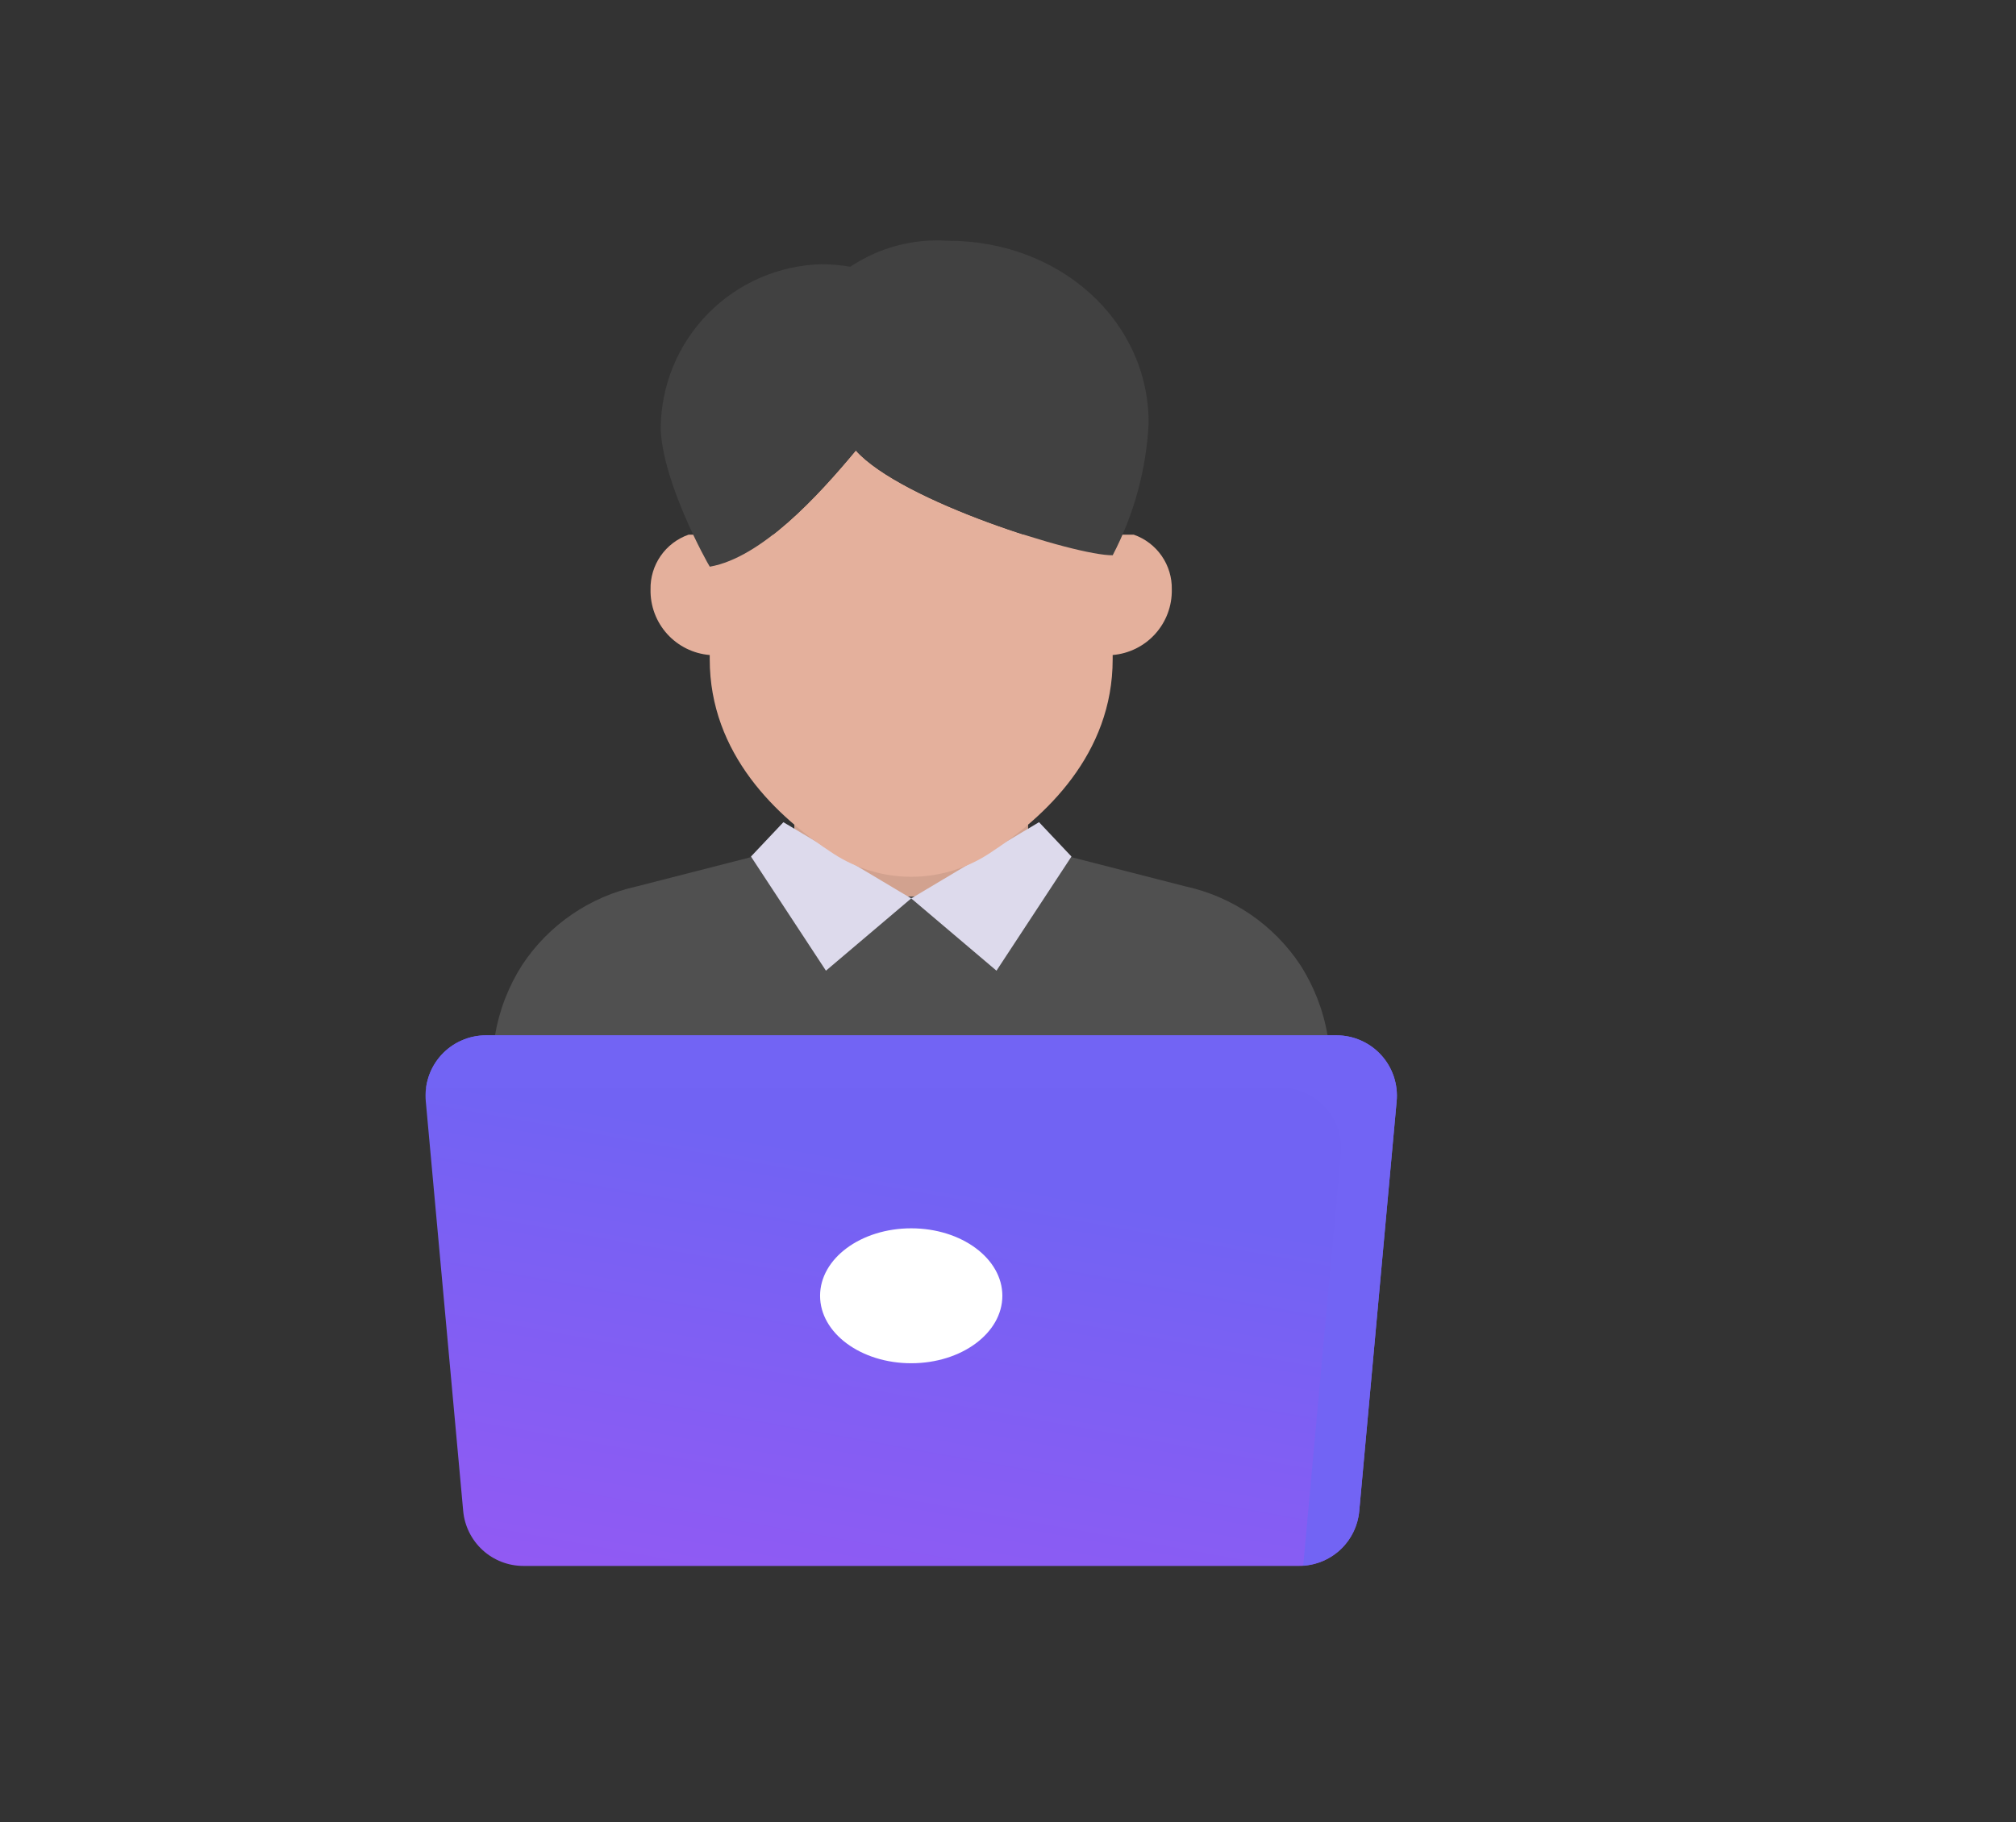 <svg width="125" height="113" viewBox="0 0 125 113" fill="none" xmlns="http://www.w3.org/2000/svg">
<rect x="0" y="0" width="125" height="113" fill="#333333" stroke="none"/>
<path d="M82.314 64.212C82.049 62.655 81.472 61.168 80.619 59.84C78.97 57.354 76.417 55.609 73.502 54.973L66.411 53.156H46.58L39.488 54.973C36.576 55.608 34.026 57.354 32.381 59.84C31.53 61.169 30.955 62.656 30.691 64.212H82.314Z" fill="#505050"/>
<rect x="49.252" y="50.023" width="14.494" height="5.575" fill="#D2A28F"/>
<path d="M80.547 97.119H32.451C31.516 97.118 30.615 96.769 29.925 96.138C29.235 95.507 28.805 94.642 28.72 93.711L26.4 68.298C26.353 67.779 26.414 67.257 26.58 66.763C26.746 66.27 27.013 65.816 27.364 65.432C27.715 65.047 28.142 64.74 28.619 64.53C29.095 64.32 29.61 64.211 30.131 64.211H82.867C83.388 64.211 83.903 64.32 84.379 64.53C84.856 64.74 85.283 65.047 85.634 65.432C85.985 65.816 86.252 66.27 86.418 66.763C86.584 67.257 86.645 67.779 86.598 68.298L84.278 93.719C84.191 94.648 83.761 95.512 83.071 96.141C82.381 96.77 81.481 97.119 80.547 97.119Z" fill="url(#paint0_linear_3826_578)"/>
<path d="M86.597 68.301L84.277 93.717C84.199 94.606 83.803 95.436 83.163 96.057C82.523 96.678 81.681 97.048 80.79 97.099C80.805 97.057 80.814 97.013 80.817 96.968L83.137 71.552C83.185 71.033 83.125 70.511 82.96 70.017C82.795 69.523 82.529 69.07 82.178 68.684C81.828 68.3 81.401 67.992 80.925 67.781C80.449 67.571 79.935 67.462 79.414 67.462H26.667C26.584 67.459 26.5 67.464 26.418 67.475C26.534 66.573 26.974 65.744 27.657 65.143C28.34 64.543 29.218 64.211 30.128 64.211H82.875C83.395 64.211 83.91 64.32 84.386 64.531C84.862 64.741 85.289 65.049 85.639 65.434C85.99 65.819 86.256 66.272 86.421 66.766C86.586 67.26 86.646 67.782 86.597 68.301Z" fill="#7264F4"/>
<path d="M56.499 84.548C59.62 84.548 62.15 82.675 62.15 80.364C62.15 78.053 59.62 76.18 56.499 76.18C53.378 76.18 50.848 78.053 50.848 80.364C50.848 82.675 53.378 84.548 56.499 84.548Z" fill="white"/>
<path d="M46.563 53.122L48.574 50.992L56.498 55.72L51.212 60.202L46.563 53.122Z" fill="#DDDAEC"/>
<path d="M66.435 53.122L64.424 50.992L56.5 55.72L61.786 60.202L66.435 53.122Z" fill="#DDDAEC"/>
<path d="M70.297 33.16C70.999 33.405 71.605 33.866 72.029 34.477C72.453 35.088 72.672 35.817 72.656 36.56C72.676 37.577 72.307 38.564 71.625 39.319C70.944 40.073 70 40.54 68.986 40.624H44.006C42.992 40.54 42.049 40.073 41.367 39.319C40.685 38.564 40.316 37.577 40.336 36.56C40.32 35.817 40.539 35.088 40.963 34.477C41.387 33.866 41.993 33.405 42.695 33.16H70.297Z" fill="#E4B09C"/>
<path d="M68.99 34.439V40.888C68.99 46.761 64.822 50.68 61.295 52.961C59.866 53.885 58.2 54.377 56.498 54.377C54.796 54.377 53.13 53.885 51.7 52.961C48.174 50.68 44.006 46.761 44.006 40.888V35.147H44.019C47.204 34.583 50.691 30.795 53.064 27.938C55.895 31.11 66.801 34.492 68.99 34.439Z" fill="#E4B09C"/>
<path d="M71.22 26.23C71.081 29.094 70.32 31.894 68.992 34.436C66.803 34.488 55.897 31.106 53.066 27.934C50.693 30.792 47.206 34.58 44.021 35.144H44.008C43.837 34.881 41.085 29.94 40.967 26.597C40.974 23.929 42.022 21.37 43.887 19.463C45.753 17.556 48.288 16.452 50.955 16.386C51.548 16.391 52.14 16.444 52.725 16.543C54.493 15.358 56.604 14.792 58.728 14.931C65.702 14.905 71.22 19.886 71.22 26.23Z" fill="#414141"/>
<defs>
<linearGradient id="paint0_linear_3826_578" x1="25.789" y1="-8.46" x2="2.034" y2="123.172" gradientUnits="userSpaceOnUse">
<stop offset="0.553" stop-color="#7163F3"/>
<stop offset="1" stop-color="#B450F2"/>
</linearGradient>
</defs>
</svg>
